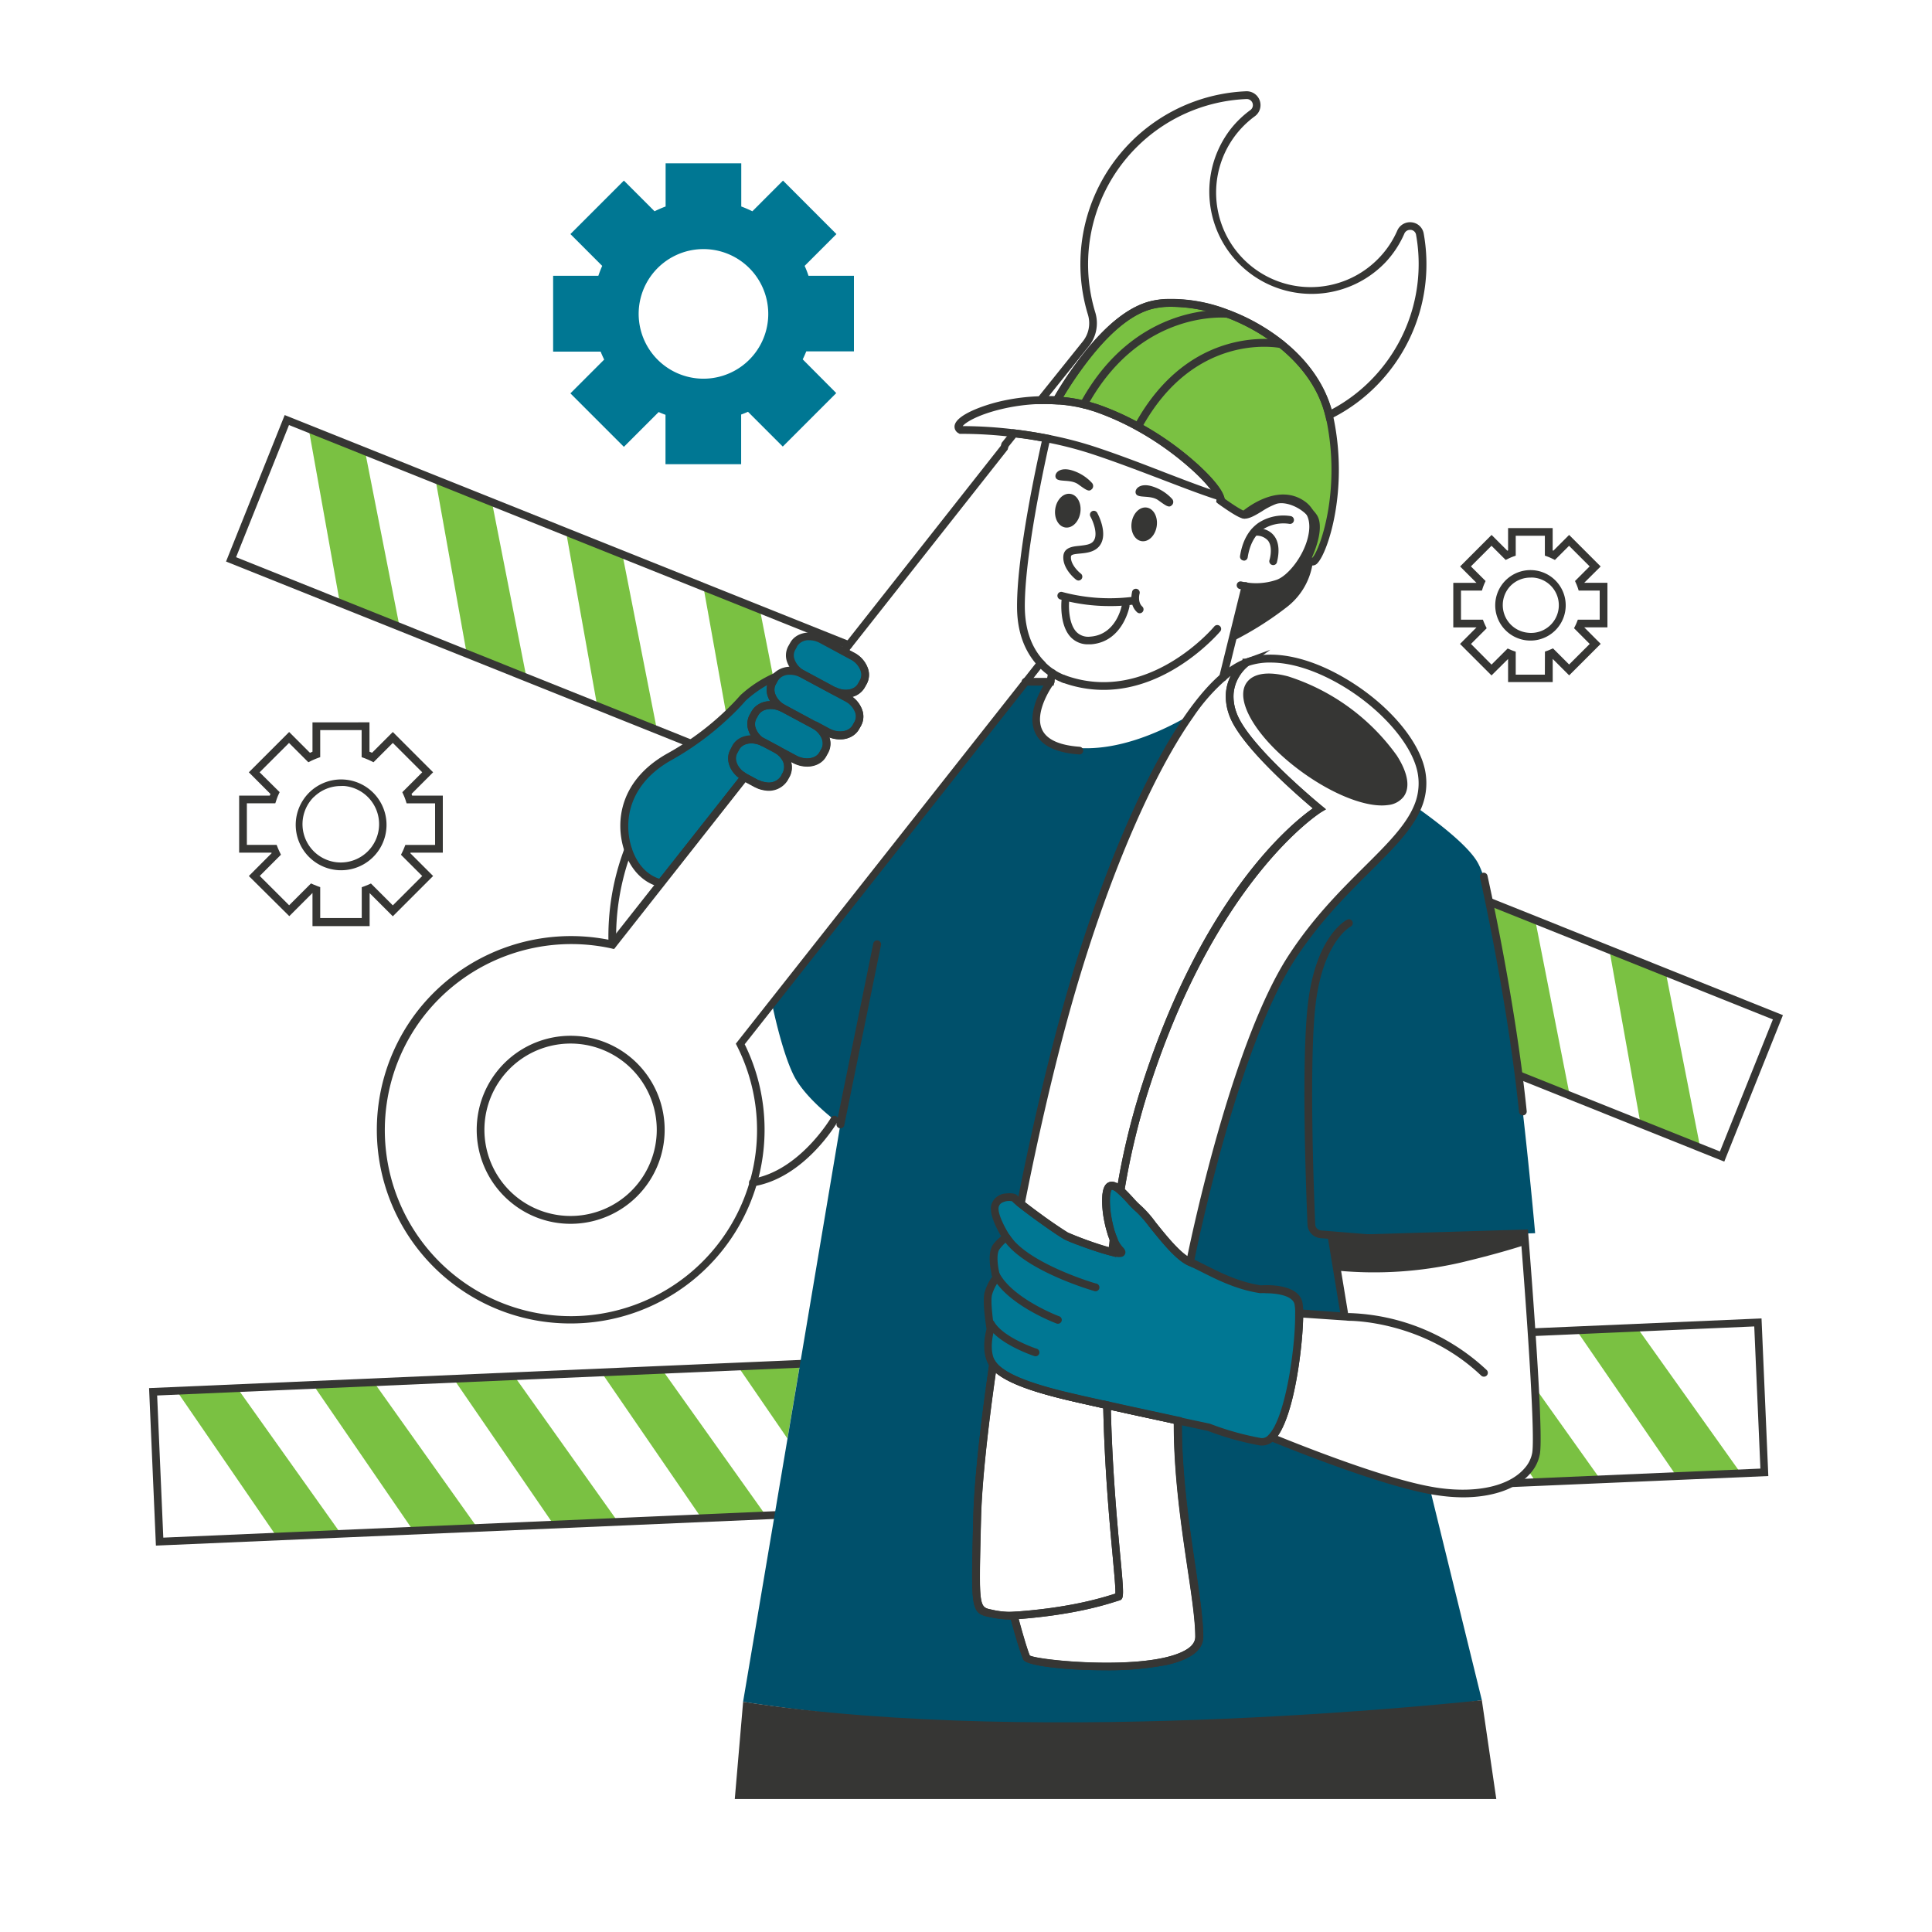 <svg xmlns="http://www.w3.org/2000/svg" viewBox="0 0 500 500"><defs><style>.cls-1{fill:#7ac142;}.cls-2{fill:#363634;}.cls-3{fill:#007793;}.cls-4{fill:#00506b;}</style></defs><g id="Layer_9" data-name="Layer 9"><path class="cls-1" d="M385.86,233.54c2.7,11.24,5.19,28.56,7.15,44.69l13.24,5.3-8.93-45.4Z"/><polygon class="cls-1" points="431.1 251.65 440.03 297.06 424.57 290.87 416.5 245.81 431.1 251.65"/><path class="cls-1" d="M182.05,151.9,188,185.09a57.22,57.22,0,0,0,4.32-4.45,30.57,30.57,0,0,1,7.82-5.22l-3.48-17.67Z"/><polygon class="cls-1" points="127.32 129.98 136.25 175.38 120.79 169.19 112.72 124.13 127.32 129.98"/><polygon class="cls-1" points="161.09 143.51 170.02 188.91 154.56 182.72 146.5 137.66 161.09 143.51"/><polygon class="cls-1" points="94.48 116.83 103.41 162.23 87.96 156.04 79.89 110.98 94.48 116.83"/><path class="cls-2" d="M446.24,300.62l15.18-37.9L385.7,232.39a1,1,0,0,0-.75,1.86l73.87,29.58L445.12,298,393.38,277.3a1,1,0,1,0-.74,1.85Z"/><path class="cls-2" d="M178.31,193.23a1,1,0,0,0,.37-1.93L61.1,144.2,74.79,110l144.42,57.84A1,1,0,1,0,220,166L73.68,107.42,58.5,145.32l119.44,47.84A.94.94,0,0,0,178.31,193.23Z"/><path class="cls-1" d="M395.41,380.49l2.12,3.09,16.64-.72-16.93-23.79c.43,8.21.63,15,.28,17A9.19,9.19,0,0,1,395.41,380.49Z"/><polygon class="cls-1" points="423.69 343.59 450.52 381.29 433.88 382.01 407.98 344.26 423.69 343.59"/><polygon class="cls-1" points="191 353.65 203.79 372.29 206.98 353.35 206.71 352.97 191 353.65"/><polygon class="cls-1" points="171.38 354.5 198.2 392.2 181.56 392.92 155.66 355.18 171.38 354.5"/><polygon class="cls-1" points="96.76 357.72 123.58 395.43 106.95 396.15 81.05 358.4 96.76 357.72"/><polygon class="cls-1" points="133.1 356.15 159.93 393.86 143.29 394.58 117.39 356.83 133.1 356.15"/><polygon class="cls-1" points="61.42 359.25 88.24 396.96 71.61 397.68 45.71 359.93 61.42 359.25"/><path class="cls-2" d="M391.45,384.84h0L457.64,382l-1.76-40.79-59.12,2.56a1,1,0,0,0,.09,2L454,343.28l1.59,36.79-64.16,2.77a1,1,0,0,0-.95,1.05A1,1,0,0,0,391.45,384.84Z"/><path class="cls-2" d="M40.35,400,200.5,393.1a1,1,0,0,0,1-1,1,1,0,0,0-1.05-1L42.26,397.94l-1.59-36.79,166.77-7.21a1,1,0,0,0-.08-2l-168.78,7.3Z"/><path class="cls-3" d="M207.71,174.44l2.66,1.44,1.52.81h0l.2.1,2.29,1.23,1.4.74c2.76,1.41,5.92.82,7.12-1.34l.53-.93c1.23-2.2,0-5.2-2.84-6.71l-.69-.38-1.59-.85-1.15-.62-2-1.07-2.47-1.33c-2.79-1.51-6.06-.95-7.29,1.25l-.52.94C203.63,169.93,204.9,172.92,207.71,174.44Z"/><path class="cls-3" d="M202.72,183.34l2.76,1.48.11.06,1.43.77,1.85,1,1.75.94.11.07,3.42,1.84c2.8,1.51,6.07.93,7.3-1.27l.52-.92c1.23-2.19,0-5.21-2.83-6.71l-3.36-1.82-1.4-.74-2.29-1.23-.2-.11-1.52-.81-2.66-1.44a7.18,7.18,0,0,0-2.28-.78,5,5,0,0,0-4.6,1.45,3.59,3.59,0,0,0-.42.6l-.51.92C198.67,178.83,199.92,181.83,202.72,183.34Z"/><path class="cls-3" d="M197.73,192.24l1.33.72,1.57.83.16.09h0l1.14.6,1.42.77,2.29,1.23c2.79,1.5,6.06.95,7.29-1.25l.52-.93c1.21-2.18,0-5.14-2.73-6.66l-.11-.07-1.75-.94-1.85-1-1.43-.77-.11-.06-2.76-1.48c-2.8-1.51-6.06-1-7.3,1.26l-.52.92C193.68,187.73,194.94,190.73,197.73,192.24Z"/><path class="cls-3" d="M192.66,201.08l.1.06,2.89,1.55a2.5,2.5,0,0,0,.37.18,7,7,0,0,0,.91.37,8.14,8.14,0,0,0,1.17.25,4.72,4.72,0,0,0,4.85-2.05l.52-.94a4.35,4.35,0,0,0-.49-4.65,6.15,6.15,0,0,0-1.12-1.23,7.35,7.35,0,0,0-1.06-.73h0l-.16-.09-1.57-.83-1.33-.72c-2.79-1.51-6-.94-7.3,1.27l-.5.93C188.72,196.62,189.94,199.56,192.66,201.08Z"/><path class="cls-3" d="M162.54,219.89c2.59,7.77,8.47,8.63,8.47,8.63l21.64-27.44c-2.57-1.43-3.8-4.13-2.91-6.26a2.64,2.64,0,0,1,.18-.38l.51-.93c1.24-2.21,4.5-2.77,7.29-1.27-2.79-1.5-4-4.5-2.82-6.72l.52-.92c1.08-1.92,3.67-2.59,6.17-1.75a7.43,7.43,0,0,1,1.13.49,6.86,6.86,0,0,1-1.2-.82c-1.93-1.61-2.66-4-1.62-5.89l.34-.62.17-.3a4,4,0,0,1,.42-.6l-.7.31a30.57,30.57,0,0,0-7.82,5.22,57.22,57.22,0,0,1-4.32,4.45,73.54,73.54,0,0,1-14.51,10.63C162,202.05,160,212.13,162.54,219.89Z"/><path class="cls-4" d="M308,326.63c4.6,2,10.47,5.88,18.26,7.05,0,0,8.64-.72,9.79,3.45a12.24,12.24,0,0,1,.22,2.76l11.75.86-2-11.92-1.38-8.38h9.49l40.34-1.21,2.82-.09s-1.69-19.39-4.3-40.92c-2-16.13-4.45-33.45-7.15-44.69-1.14-4.77-2.32-8.45-3.51-10.48-2.16-3.66-8.09-8.69-15.55-14-4.59,10.74-20.1,19.72-32.5,38.78C318.76,271.68,308,326.63,308,326.63Z"/><path class="cls-4" d="M192.31,440.42c.12,0,.25,0,.37.06l.45.07c5.16.82,34.79,5.24,78.59,7.2C320.06,449.91,383.5,440,383.5,440L370.17,385.7c-12.21-2.26-32.1-10-41.11-13.69a3.12,3.12,0,0,1-2.82,1.09,75.79,75.79,0,0,1-13.38-3.75l-8-1.71c-.15,22.82,5.59,45.5,5.53,55.94-.06,11.23-43.67,7.48-44.65,5.47s-3.33-10.93-3.33-10.93h-.05l-.23,0H262a22.19,22.19,0,0,1-5.65-.6c-4.26-.86-4.09-1.44-3.51-24.74.22-8.89,1.7-23,4.12-39.67-2.44-3.35-.67-9.1-.67-9.1s-1.15-6.9-.57-9.2a11.82,11.82,0,0,1,2.15-4.18s-.08-.28-.19-.76c-.4-1.66-1.15-5.61.19-7.29,1.73-2.15,2.6-2.3,2.6-2.3s-3.6-5.45-3-8.12,4.75-2.67,5.18-1.95a12.17,12.17,0,0,0,1.52,1.32c3.17-16,6.84-32.23,10.86-47.06,9-33.16,21.11-62.7,32.91-79.4-7.54,4.4-18.62,9.34-29.32,8.48-9.9-.8-11.22-5.56-10.25-9.87l3.47-7.26h-6.41L199.79,259.7s2.46,12.27,5.62,18.6S217.49,291,217.49,291L207,353.35l-3.19,18.94Z"/><path class="cls-2" d="M264.82,429.49a105.17,105.17,0,0,1-3.2-10.33,25.38,25.38,0,0,1-5.42-.64c-4.94-1-4.91-1.84-4.38-23.39l.06-2.35c.22-8.88,1.69-23,4.13-39.79l.37-2.48,1.44,2.05.15.19c2.74,3.32,10.79,5.67,16.6,7.15.92.23,2.2.53,3.77.9l.88.2.31.07c.25.07.51.12.78.18,1.91.44,4.08.92,6.38,1.43l8.16,1.78,7.86,1.7.8.18,2.32.48v.82c-.08,13.55,1.92,27.1,3.54,38,1.08,7.33,2,13.66,2,17.95,0,3.43-3.2,5.89-9.46,7.3a80.27,80.27,0,0,1-16.22,1.36C275.58,432.25,265.6,431.1,264.82,429.49Zm38.27-61.2-.78-.17-7.88-1.7-8.17-1.79c-2.3-.51-4.49-1-6.39-1.43l-.81-.18-.28-.07-.91-.21c-1.57-.36-2.87-.67-3.79-.91-5.82-1.48-12.71-3.52-16.38-6.55-2.26,15.82-3.61,29.1-3.82,37.55l-.06,2.35c-.51,20.71-.45,20.73,2.77,21.38h0a21,21,0,0,0,5.38.58h.13l1,0,.2.75c.62,2.37,2.38,8.72,3.19,10.58,2.68,1.33,30.23,3.95,39.95-1.22,1.93-1,2.87-2.22,2.88-3.64,0-4.14-.91-10.4-2-17.65-1.59-10.74-3.57-24.06-3.56-37.48Zm-36.66,60.09Z"/><path class="cls-2" d="M372.15,387c-.68-.09-1.4-.21-2.16-.35-12.5-2.31-33.05-10.38-41.3-13.75l-1.4-.56,1.07-1.07c4.41-4.41,7-22.84,6.89-31.4v-1.09l11.57.85-3.32-20.21h10.63l41.3-1.24.07,1s.08,1.07.23,2.94c.41,5.13,1.78,23,2.52,36.92.51,9.69.6,15.34.27,17.26a10.28,10.28,0,0,1-2.33,4.85c-3.45,4.12-9.83,6.36-17.66,6.36A45.71,45.71,0,0,1,372.15,387Zm-18-65.58h-8.31l3.36,20.39L337.25,341c-.14,7.29-2.12,24.33-6.55,30.63,8.88,3.59,27.93,11,39.65,13.12.72.13,1.41.25,2.07.34,10,1.39,18.33-.55,22.23-5.21a8.12,8.12,0,0,0,1.89-3.9c.2-1.2.32-5.09-.3-16.82-.73-13.92-2.11-31.74-2.51-36.86-.07-.83-.12-1.5-.16-2Z"/><path class="cls-3" d="M256.34,344s-1.78,5.75.66,9.1c.06.09.13.17.2.26,2.73,3.3,9.78,5.61,17.12,7.48,2.29.58,6.9,1.63,12.15,2.78,6.11,1.36,13.1,2.86,18.36,4,4.72,1,8,1.72,8,1.72a75,75,0,0,0,13.38,3.74,3.12,3.12,0,0,0,2.82-1.08c4.88-4.88,7.25-24.38,7.18-32.12a11.61,11.61,0,0,0-.22-2.76c-1.15-4.17-9.78-3.45-9.78-3.45-7.8-1.18-13.67-5-18.27-7.05S296.9,314.54,294.82,313c-1.2-.9-3.11-3.34-4.83-4.86-1.29-1.13-2.48-1.74-3.16-.75-1.26,1.84-.51,9.09,1.38,13.47a9.15,9.15,0,0,0,1.64,2.64c1,1,0,1.06-2,.6a89.45,89.45,0,0,1-12-4.19,140.73,140.73,0,0,1-11.71-8.32,11.38,11.38,0,0,1-1.52-1.32c-.43-.72-4.61-.72-5.18,1.95s3,8.12,3,8.12-.87.14-2.59,2.3,0,8,0,8a11.93,11.93,0,0,0-2.16,4.18C255.19,337.13,256.34,344,256.34,344Z"/><path class="cls-2" d="M326.06,374.08a76.4,76.4,0,0,1-13.49-3.77l-7.95-1.7c-7.24-1.55-13.42-2.89-18.36-4-5.75-1.27-10.07-2.26-12.18-2.8-6.6-1.67-14.57-4.08-17.66-7.82-.08-.1-.16-.2-.22-.29-2.44-3.35-1.21-8.57-.89-9.75-.22-1.36-1.08-7.12-.52-9.39a12.71,12.71,0,0,1,2-4.15c-.41-1.61-1.42-6.28.32-8.46a11.85,11.85,0,0,1,2-2c-1.06-1.77-3.11-5.6-2.6-8a4.15,4.15,0,0,1,3.67-3.07c.27,0,2.62-.39,3.29.73a13.57,13.57,0,0,0,1.34,1.14,141.28,141.28,0,0,0,11.54,8.2,87.76,87.76,0,0,0,11.75,4.12l.22.05a11.89,11.89,0,0,1-1-1.93c-1.91-4.41-2.9-12.09-1.29-14.43a2,2,0,0,1,1.45-.91c.92-.12,1.89.35,3.19,1.48.87.77,1.76,1.73,2.61,2.65a21.92,21.92,0,0,0,2.16,2.17,28.89,28.89,0,0,1,3.63,4.14c2.76,3.45,6.54,8.18,9.33,9.4,1.17.51,2.41,1.14,3.73,1.8,3.8,1.91,8.53,4.29,14.17,5.16,1.41-.1,9.43-.48,10.72,4.19a12.67,12.67,0,0,1,.25,3c.06,6.93-2.15,27.51-7.47,32.84a4.3,4.3,0,0,1-3.06,1.42A4.37,4.37,0,0,1,326.06,374.08Zm.27-39.41h-.23c-6-.91-10.93-3.38-14.89-5.37-1.29-.65-2.51-1.26-3.63-1.75-3.25-1.42-7-6.17-10.09-10a33.11,33.11,0,0,0-3.28-3.8,22.26,22.26,0,0,1-2.42-2.4,34.47,34.47,0,0,0-2.46-2.5c-1.22-1.07-1.62-1-1.68-.94-.88,1.29-.48,7.95,1.48,12.5a7.9,7.9,0,0,0,1.43,2.34c.69.68.87,1.33.54,1.91-.48.87-1.64.79-3.46.36a87.33,87.33,0,0,1-12.18-4.27,140,140,0,0,1-11.89-8.42,12.89,12.89,0,0,1-1.65-1.44,3.84,3.84,0,0,0-2.38.27,1.74,1.74,0,0,0-1.08,1.22c-.35,1.64,1.58,5.38,2.89,7.36l.94,1.26-1.53.26s-.71.26-2.06,2c-1,1.28-.43,5.06.18,7.15l.15.52-.35.41a10.82,10.82,0,0,0-1.95,3.77c-.43,1.72.28,6.93.59,8.8l0,.23-.07.22c0,.06-1.59,5.32.53,8.24l.15.19c2.74,3.32,10.79,5.67,16.6,7.15,2.09.53,6.39,1.52,12.12,2.78,4.94,1.09,11.11,2.43,18.35,4l8,1.71.18.05a73.7,73.7,0,0,0,13.18,3.69,2.15,2.15,0,0,0,1.93-.8c4.41-4.41,7-22.84,6.89-31.42a11,11,0,0,0-.18-2.5c-.63-2.28-4.88-2.76-7.45-2.76C327.11,334.63,326.67,334.65,326.33,334.67Zm-64.51-23.92h0Z"/><path class="cls-2" d="M283.38,334.17a1,1,0,0,0,.28-2c-.18,0-17.51-5.13-22.32-12.46a1,1,0,0,0-1.38-.29,1,1,0,0,0-.29,1.39c5.21,7.95,22.69,13.07,23.43,13.28A1,1,0,0,0,283.38,334.17Z"/><path class="cls-2" d="M273.78,342.59a1,1,0,0,0,.35-1.94c-.12,0-12.22-4.66-15.57-11.31a1,1,0,0,0-1.79.9c3.71,7.35,16.13,12.09,16.66,12.28A.84.84,0,0,0,273.78,342.59Z"/><path class="cls-2" d="M268,351a1,1,0,0,0,.95-.68,1,1,0,0,0-.64-1.27c-.08,0-8.66-2.89-11-6.95a1,1,0,1,0-1.73,1c2.72,4.72,11.73,7.73,12.11,7.85A.84.84,0,0,0,268,351Z"/><path class="cls-2" d="M384.05,356.28a1,1,0,0,0,.69-1.73,54.45,54.45,0,0,0-35.64-14.73,1,1,0,0,0-1,1,1,1,0,0,0,1,1c.17,0,19.16-.15,34.22,14.18A1,1,0,0,0,384.05,356.28Z"/><path class="cls-2" d="M344.66,320.44l1.39,8.39a100.39,100.39,0,0,0,32.05-2.09c7-1.67,12.48-3.22,16.63-4.56-.16-1.87-.24-2.95-.24-2.95l-40.34,1.21Z"/><path class="cls-2" d="M354.15,321.44a1,1,0,0,0,.08-2l-12.32-1a1.66,1.66,0,0,1-1.53-1.59c-.41-9.64-1.61-42.21.09-56.84,1.92-16.39,9-20.19,9.1-20.23a1,1,0,0,0-.89-1.79c-.33.16-8.14,4.18-10.19,21.79-1.73,14.78-.52,47.48-.11,57.15a3.67,3.67,0,0,0,3.37,3.5l12.32,1Z"/><path class="cls-2" d="M336.89,199.75c-11.39-8.28-17.63-18.44-14.22-23.14,1.73-2.37,5.52-2.93,10.67-1.57a55.33,55.33,0,0,1,28.15,20.48c2.88,4.48,3.52,8.25,1.79,10.63h0a5.79,5.79,0,0,1-3.95,2.18,12,12,0,0,1-1.73.12C352.22,208.45,344.36,205.18,336.89,199.75Zm-12.6-22c-2.32,3.2,2.76,12.34,13.78,20.34,7.79,5.67,16.2,9,20.94,8.22a3.87,3.87,0,0,0,2.65-1.38h0c1.19-1.64.52-4.69-1.85-8.37a53.53,53.53,0,0,0-27-19.63,17.76,17.76,0,0,0-4.48-.67C326.42,176.3,325,176.8,324.29,177.79Z"/><path class="cls-2" d="M264.82,429.49c-1-2.08-3.31-10.75-3.41-11.12l-.31-1.17,1.21-.08c14.57-1,22.85-3.61,26-4.59l.35-.11c.07-1.29-.3-5.26-.71-9.79-.84-9.05-2.1-22.74-2.45-38.95l0-1.28,7.89,1.74,1.51.32,7.86,1.7.8.18,2.32.48v.82c-.08,13.55,1.92,27.1,3.54,38,1.08,7.33,2,13.66,2,17.95,0,3.43-3.2,5.89-9.46,7.3a80.27,80.27,0,0,1-16.22,1.36C275.58,432.25,265.6,431.1,264.82,429.49Zm38.27-61.2-.78-.17-7.87-1.7-1.53-.33-5.41-1.19c.39,15.6,1.6,28.76,2.41,37.55,1,10.58,1,11.39-.21,11.74l-.82.25c-3.09,1-11.17,3.49-25.22,4.58.77,2.85,2.18,7.82,2.88,9.42,2.68,1.33,30.24,3.95,39.95-1.22,1.93-1,2.87-2.22,2.88-3.64,0-4.14-.91-10.4-2-17.65-1.59-10.74-3.57-24.06-3.56-37.48Z"/><path class="cls-2" d="M307.58,327.55c-3.25-1.42-7-6.17-10.09-10a33.11,33.11,0,0,0-3.28-3.8,23.78,23.78,0,0,1-2.61-2.62l-.37-.39c-.43-.45-.85-.9-1.31-1.34l-.25-.24-.76-.7.09-.53a186.3,186.3,0,0,1,5.8-24.77c15.91-51.07,39.43-70.06,44.95-73.94-4-3.4-18.41-15.85-21.48-23.72a13.9,13.9,0,0,1-1-6.34,12.57,12.57,0,0,1,4.28-8.16v-.53h.82c6.77-2.44,16.17-.58,25.83,5.12,11.22,6.62,19.56,16.5,20.75,24.58a16.62,16.62,0,0,1-1.23,9.23c-2.32,5.43-7.34,10.43-13.16,16.21-6.16,6.13-13.15,13.08-19.42,22.72-15.25,23.45-26.07,77.93-26.18,78.48l-.24,1.22Zm15.47-155.19a10.49,10.49,0,0,0-3.79,7,12,12,0,0,0,.87,5.43c3.32,8.51,21.74,23.61,21.93,23.76l1.09.9-1.21.73c-.27.17-27.74,17.45-45.23,73.6a183.78,183.78,0,0,0-5.64,24l.26.26c.45.44.91.91,1.36,1.4l.38.4a24.15,24.15,0,0,0,2.35,2.38,28.89,28.89,0,0,1,3.63,4.14c2.41,3,5.6,7,8.23,8.78,1.78-8.61,12.08-56.16,26.18-77.84,6.39-9.82,13.46-16.85,19.69-23.05,5.67-5.63,10.56-10.5,12.73-15.58a14.62,14.62,0,0,0,1.09-8.15c-1.09-7.4-9.23-16.92-19.78-23.15-6.58-3.87-13-5.9-18.34-5.9A17,17,0,0,0,323.05,172.36Z"/><path class="cls-2" d="M337.48,198.94c10.76,7.83,21.95,10.8,25,6.62s-3.23-13.91-14-21.74-22-10.8-25-6.62S326.71,191.11,337.48,198.94Z"/><path class="cls-2" d="M287.64,325c-.63-.14-1.35-.34-2.14-.57l-1.19-.38c-1.91-.61-3.75-1.28-5-1.74l-.48-.19-.11,0a1.56,1.56,0,0,1-.21-.08l-1.24-.48-.43-.17-.4-.17-.32-.14L276,321l-.31-.14-.27-.14-.19-.1-.27-.16c-1.3-.76-3.61-2.4-4.88-3.31l-.87-.63c-.37-.25-.73-.51-1.06-.77l-.57-.41c-1.08-.79-2.11-1.56-3-2.23l-.62-.47-.86-.69.12-.59c3.39-17.18,7.05-33,10.86-47.13,9-33.41,21.4-63.21,33.07-79.72,4.7-6.65,9.23-11.12,13.47-13.27a15.24,15.24,0,0,1,1.59-.69l6.54-2.39-5.61,4.14-.21.16-.11.1-.09.08-.22.21-.16.14a11,11,0,0,0-1.65,2.11,2.13,2.13,0,0,0-.13.21,2.35,2.35,0,0,0-.16.29,6.25,6.25,0,0,0-.33.68l-.13.3c-.1.23-.18.49-.26.73a10.08,10.08,0,0,0-.42,2.05,10.47,10.47,0,0,0,.08,2.49,11.38,11.38,0,0,0,.37,1.7,12.78,12.78,0,0,0,.42,1.23c3.32,8.51,21.74,23.61,21.93,23.76l1.09.9-1.21.73c-.27.17-27.74,17.45-45.23,73.6a183.82,183.82,0,0,0-5.73,24.5l-.3,1.8-1.36-1.22a4.1,4.1,0,0,0-.41-.34l-.09-.07-.16-.12-.33-.23-.1,0-.2-.1-.15-.06-.17,0h0a1.65,1.65,0,0,0-.17.37c0,.08-.05.18-.07.25s-.05.23-.07.35-.08.54-.11.8a23.79,23.79,0,0,0,.49,6c0,.21.08.42.13.64.15.71.31,1.32.49,1.94,0,.18.1.35.17.54a16.49,16.49,0,0,0,.61,1.64l.08.21v.32c-.13,1.08-.24,2.15-.35,3.23l-.11,1.13Zm-1-5.64c-.07-.21-.13-.42-.2-.66-.18-.6-.35-1.26-.51-2-.06-.23-.1-.47-.15-.7a26,26,0,0,1-.51-6.51c0-.34.08-.67.13-1s.06-.32.1-.5.09-.32.13-.42a3.35,3.35,0,0,1,.44-.89l.11-.13a2,2,0,0,1,1.93-.7,1.73,1.73,0,0,1,.39.09l.42.16.27.14.11.05a184.45,184.45,0,0,1,5.52-23.16c15.91-51.07,39.43-70.06,44.95-73.94-4-3.4-18.41-15.85-21.48-23.71-.18-.44-.33-.9-.48-1.4a14.53,14.53,0,0,1-.43-2,12,12,0,0,1,.41-5.45c.1-.3.2-.58.32-.87l.19-.45c.07-.14.13-.28.2-.41a48.91,48.91,0,0,0-9.71,10.71C297.23,202,285,231.56,276,264.75c-3.75,13.89-7.36,29.5-10.71,46.39l.49.38c.86.66,1.88,1.43,2.94,2.21l.57.41c.34.26.69.51,1,.76l.88.63c2.11,1.51,3.83,2.68,4.76,3.23l.17.1.2.11.15.07.3.14.17.07.63.26.45.19,1.51.58.5.19c1.19.45,3,1.1,4.86,1.71l1.17.36.91.26c.06-.61.13-1.23.2-1.84C287,320.45,286.79,319.92,286.62,319.39Z"/><path class="cls-2" d="M256.2,418.52h0c-4.94-1-4.91-1.84-4.38-23.39l.06-2.35c.22-8.88,1.69-23,4.13-39.79l.37-2.48,1.44,2.05.15.19c2.74,3.32,10.79,5.67,16.6,7.15.92.23,2.2.53,3.75.89l1.21.28c.25.07.51.12.77.18l6.39,1.43.77.17v.78c.35,16.15,1.61,29.79,2.44,38.82,1,10.58,1,11.39-.21,11.74l-.82.25c-3.17,1-11.54,3.61-26.26,4.66l-.29,0-.21,0-.67,0A27,27,0,0,1,256.2,418.52Zm5.9-1.39h.21c14.57-1,22.85-3.61,26-4.59l.35-.11c.07-1.29-.3-5.26-.71-9.79-.82-8.91-2.06-22.29-2.43-38.17l-5.62-1.26c-.28-.06-.56-.12-.81-.19l-1.19-.27c-1.57-.36-2.87-.67-3.79-.91-5.82-1.48-12.71-3.52-16.38-6.55-2.26,15.82-3.61,29.1-3.82,37.55l-.06,2.35c-.51,20.71-.45,20.73,2.77,21.38h0a21,21,0,0,0,5.38.58h.13Z"/><path class="cls-2" d="M217.5,292a1,1,0,0,0,1-.8l9.5-46.61a1,1,0,1,0-2-.4l-9.5,46.61a1,1,0,0,0,.78,1.18Z"/><path class="cls-2" d="M192.32,440.42l-2.16,25.17H387.24L383.5,440S270.71,452.65,192.32,440.42Z"/><path class="cls-1" d="M273.47,103.63a40.23,40.23,0,0,1,7,1c.64.16,1.27.33,1.89.52s1.1.33,1.65.52a76.53,76.53,0,0,1,25.22,15.19c3.4,3.09,5.7,5.87,6.39,7.57a2.6,2.6,0,0,1,.23.84.93.93,0,0,1,0,.24c2.12,1.52,5.08,3.54,6.17,3.71h0c1.76.25,5.08-2.82,8-3.76,2.52-.83,6.59.64,9,3.19a8.23,8.23,0,0,1,.89,1.08c2.16,3.22-1.74,11-1.74,11s0,.25.64.43a4.72,4.72,0,0,0,1,.2c1.63.2,8.74-16.62,4.35-37.27,0-.21-.09-.42-.14-.62-1.75-7.36-6.44-13.59-12.37-18.36a0,0,0,0,1,0,0c-.23-.2-.46-.38-.7-.56a51.18,51.18,0,0,0-12.81-7.17,2.08,2.08,0,0,0-.32-.12,40,40,0,0,0-16.35-2.82,21.49,21.49,0,0,0-3.25.49c-6,1.41-11.74,6.77-16.34,12.48A95.94,95.94,0,0,0,273.47,103.63Z"/><path class="cls-2" d="M339.65,146.35a6.05,6.05,0,0,1-1.16-.23c-1.16-.36-1.34-1-1.34-1.39v-.23l.11-.22c.94-1.87,3.3-7.72,1.8-9.94a5.86,5.86,0,0,0-.79-1c-2.17-2.3-5.81-3.64-8-2.92a18.87,18.87,0,0,0-3.69,1.91c-1.79,1.09-3.35,2-4.65,1.89l-.11,0c-.69-.1-2.07-.64-6.6-3.87l-.47-.41.07-.58a1.6,1.6,0,0,0-.16-.53c-.64-1.59-3-4.35-6.13-7.21a75.22,75.22,0,0,0-24.88-15c-.35-.13-.7-.23-1.05-.34l-.55-.17c-.61-.18-1.22-.36-1.84-.5a39,39,0,0,0-6.84-1l-1.62-.09.81-1.4a96.34,96.34,0,0,1,8.45-12.36c5.85-7.25,11.53-11.56,16.89-12.83a21.36,21.36,0,0,1,3.41-.5,40.85,40.85,0,0,1,16.71,2.85l.39.14a52.16,52.16,0,0,1,13.05,7.31l.55.43.19.16c6.64,5.35,11,11.89,12.71,18.9l.15.65c4,18.78-1.35,34.88-4.05,37.82a1.71,1.71,0,0,1-1.25.66Zm.24-2h0ZM331,89.86l-.66-.53a50.61,50.61,0,0,0-12.63-7.06l-.24-.09a39.17,39.17,0,0,0-15.92-2.75,19.74,19.74,0,0,0-3.1.46c-4.92,1.16-10.23,5.24-15.8,12.14a96,96,0,0,0-7.46,10.73,40.35,40.35,0,0,1,5.58.94c.65.16,1.3.34,2,.54l.54.17c.38.11.76.23,1.13.36a77.21,77.21,0,0,1,25.56,15.39c3.45,3.14,5.87,6,6.63,7.9a3.93,3.93,0,0,1,.3,1c3.73,2.64,4.91,3.15,5.28,3.23h.05c.62.08,2.17-.85,3.4-1.6a20.86,20.86,0,0,1,4.11-2.12c2.9-1,7.32.56,10,3.43a9.36,9.36,0,0,1,1,1.23c2,3-.23,8.81-1.26,11.09l.15,0c1.82-1.84,7.54-17.18,3.53-36,0-.2-.09-.39-.14-.59-1.54-6.49-5.6-12.57-11.75-17.6Z"/><path class="cls-2" d="M275.35,176.72a1,1,0,0,0,.29-1.95A14.61,14.61,0,0,1,270,170.9a1,1,0,0,0-1.47,1.35,16.12,16.12,0,0,0,6.52,4.43A1,1,0,0,0,275.35,176.72Z"/><path class="cls-2" d="M285.61,178.54c17.48,0,30.05-15,30.2-15.15a1,1,0,0,0-.14-1.4,1,1,0,0,0-1.41.13c-.16.21-17.14,20.38-38.57,12.66a1,1,0,1,0-.68,1.88A31,31,0,0,0,285.61,178.54Z"/><path class="cls-2" d="M325.1,152.94a18.93,18.93,0,0,0,5.74-.93c4.16-1.3,8.85-7.74,9.83-13.51.63-3.73-.37-6.79-2.81-8.61-7.25-5.39-16.14,2.29-16.51,2.62a1,1,0,0,0,1.32,1.5c.08-.07,8.05-6.94,14-2.51,2.33,1.73,2.39,4.58,2,6.67-.93,5.43-5.38,11-8.45,11.94a16.41,16.41,0,0,1-8.89.39,1,1,0,1,0-.43,1.95A18.72,18.72,0,0,0,325.1,152.94Z"/><path class="cls-2" d="M316.48,176.31a1,1,0,0,0,1-.76l5.83-23.61a1,1,0,1,0-1.94-.48l-5.83,23.61a1,1,0,0,0,.73,1.21A1,1,0,0,0,316.48,176.31Z"/><path class="cls-2" d="M321.9,145.1a1,1,0,0,0,1-.84c.53-3.36,1.85-5.79,3.92-7.25a9.89,9.89,0,0,1,6.84-1.44,1,1,0,0,0,.39-2,11.8,11.8,0,0,0-8.36,1.75c-2.54,1.77-4.15,4.66-4.77,8.58a1,1,0,0,0,.83,1.15Z"/><path class="cls-2" d="M329.46,146.25a1,1,0,0,0,1-.69c0-.17,1.29-4.19-.66-6.81-1.06-1.43-2.77-2.15-5.14-2.1a1,1,0,0,0,0,2h.16a3.92,3.92,0,0,1,3.36,1.29c1.35,1.79.37,5,.36,5a1,1,0,0,0,.66,1.26A1,1,0,0,0,329.46,146.25Z"/><ellipse class="cls-2" cx="296.12" cy="135.71" rx="4.4" ry="3.28" transform="translate(117.22 407.92) rotate(-81.31)"/><ellipse class="cls-2" cx="276.35" cy="132.17" rx="4.4" ry="3.28" transform="translate(103.94 385.37) rotate(-81.31)"/><path class="cls-2" d="M303.38,130.64a1.17,1.17,0,0,0-.06-1.54,11.57,11.57,0,0,0-4.88-3.15c-3.73-1.27-5.12,1-4.36,2s3.77.14,5.69,1.52,2.74,2,3.41,1.35A1.33,1.33,0,0,0,303.38,130.64Z"/><path class="cls-2" d="M282.65,126.51a1.18,1.18,0,0,0-.06-1.54,11.57,11.57,0,0,0-4.88-3.15c-3.73-1.26-5.12,1-4.37,2s3.78.14,5.7,1.52,2.74,2,3.41,1.35A2,2,0,0,0,282.65,126.51Z"/><path class="cls-2" d="M279.11,150.24a1,1,0,0,0,.79-.39,1,1,0,0,0-.18-1.4c-.76-.58-2.69-2.5-2.56-4.35,0-.51.47-.67,2.35-.84,1.65-.16,3.71-.36,5-1.93,2.48-3.08-.43-8.4-.56-8.63a1,1,0,0,0-1.36-.38,1,1,0,0,0-.39,1.36c.67,1.2,2.11,4.71.75,6.4-.73.91-2.19,1-3.6,1.18-1.68.16-4,.39-4.16,2.7-.23,3.31,3.19,6,3.34,6.08A1,1,0,0,0,279.11,150.24Z"/><path class="cls-2" d="M315.33,129.43c-2.31-.72-5.21-1.75-9.7-3.45l-4.93-1.88c-6.15-2.35-13.12-5-19.07-6.91a97.86,97.86,0,0,0-11-2.76c-2.67-.52-5.46-1-8.29-1.3a108.82,108.82,0,0,0-13.7-.85h-.29l-.24-.14a1.91,1.91,0,0,1-1.08-1.77c.1-2.88,7.24-5.38,11.45-6.41a52.35,52.35,0,0,1,10.84-1.42c1.38,0,2.81,0,4.22.08a41,41,0,0,1,7.19,1.07c.65.16,1.3.34,2,.54l.54.17c.38.11.76.23,1.13.36A66.11,66.11,0,0,1,295,109.55a80.5,80.5,0,0,1,14.91,10.61c3.45,3.14,5.87,6,6.65,7.94l.79,2Zm-46-24.88A49.4,49.4,0,0,0,259,105.92c-6.22,1.51-9.3,3.54-9.85,4.36a109.85,109.85,0,0,1,13.48.86c2.87.35,5.71.8,8.42,1.33a99.61,99.61,0,0,1,11.23,2.81c6,1.92,13,4.59,19.19,7l4.91,1.88c2.13.8,4.68,1.75,7,2.56a40.8,40.8,0,0,0-4.77-5A78.48,78.48,0,0,0,294,111.3a65,65,0,0,0-10.35-4.64c-.35-.13-.7-.23-1.05-.34l-.55-.17c-.61-.18-1.22-.36-1.84-.5a39,39,0,0,0-6.84-1c-1-.05-2-.08-2.91-.08Z"/><path class="cls-2" d="M294.52,111.42a1,1,0,0,0,.88-.52c13.64-25,35.09-21,36-20.82a1,1,0,1,0,.39-2c-1-.2-23.81-4.43-38.15,21.82a1,1,0,0,0,.4,1.36A1,1,0,0,0,294.52,111.42Z"/><path class="cls-2" d="M280.48,105.68a1,1,0,0,0,.88-.52c13.82-25.32,36.15-22.93,36.37-22.91a1,1,0,0,0,1.11-.87,1,1,0,0,0-.87-1.11c-.24,0-23.87-2.62-38.37,23.93a1,1,0,0,0,.4,1.36A1,1,0,0,0,280.48,105.68Z"/><path class="cls-2" d="M281.7,166.75c.2,0,.41,0,.61,0,8.29-.58,10-9.73,10-9.83a1,1,0,0,0-.82-1.15,1,1,0,0,0-1.15.81c-.06.31-1.46,7.71-8.18,8.18a4.27,4.27,0,0,1-3.56-1.2c-2-2.06-2.05-6.42-1.9-7.92a1,1,0,0,0-.89-1.09,1,1,0,0,0-1.1.89c0,.26-.6,6.37,2.45,9.51A6.07,6.07,0,0,0,281.7,166.75Z"/><path class="cls-2" d="M287.27,156.85a41.57,41.57,0,0,0,5.76-.35,1,1,0,0,0-.3-2A47.3,47.3,0,0,1,275,153.23a1,1,0,1,0-.54,1.92A47.65,47.65,0,0,0,287.27,156.85Z"/><path class="cls-2" d="M294.94,158.71a1,1,0,0,0,.68-1.74c-1.28-1.18-.71-3.3-.7-3.32a1,1,0,1,0-1.92-.56c0,.14-.94,3.32,1.27,5.35A1,1,0,0,0,294.94,158.71Z"/><path class="cls-2" d="M339.77,145.36a17.63,17.63,0,0,1-6.44,11.52,84.19,84.19,0,0,1-13.93,8.87L322.76,152s6.64-.06,9.33-1.65,5-5.47,5-5.47Z"/><path class="cls-2" d="M265.44,177.44h7.23l.62-3.07a1,1,0,0,0-2-.4l-.29,1.47h-5.6a1,1,0,0,0,0,2Z"/><path class="cls-2" d="M279.3,195.26a1,1,0,0,0,.07-2c-5.23-.38-8.49-1.88-9.68-4.45-2.17-4.69,2.92-11.71,3-11.78a1,1,0,1,0-1.61-1.18c-.24.32-5.84,8-3.18,13.79,1.52,3.29,5.34,5.18,11.36,5.61Z"/><path class="cls-2" d="M394.11,288.65h.11a1,1,0,0,0,.89-1.1c-3-29.17-10.08-60.6-10.15-60.92a1,1,0,1,0-1.95.45c.07.31,7.14,31.62,10.11,60.68A1,1,0,0,0,394.11,288.65Z"/><path class="cls-2" d="M132.63,311.49h0a24.34,24.34,0,0,1,3.91-40.73,24.33,24.33,0,1,1,14,45.79,23.62,23.62,0,0,1-2.9.17A24.13,24.13,0,0,1,132.63,311.49Zm4.83-38.95a22.33,22.33,0,0,0-3.59,37.38h0a22.31,22.31,0,1,0,3.59-37.38Z"/><path class="cls-2" d="M116.63,331.78h0a50.15,50.15,0,0,1-8.32-70.46,50.41,50.41,0,0,1,49.77-18l33.79-42.85.58-.78.78.58,2.9,1.56.22.11.13,0a4.24,4.24,0,0,0,.73.3,6.91,6.91,0,0,0,1,.22,3.77,3.77,0,0,0,3.85-1.54l.52-1a3.38,3.38,0,0,0-.43-3.6,5,5,0,0,0-.95-1,5.62,5.62,0,0,0-.91-.63l1-1.76,4.85,2.61c2.28,1.23,5,.83,5.94-.86l.52-.93c.94-1.68-.11-4-2.33-5.3l1-1.75,3.41,1.84c2.32,1.24,5,.85,6-.88l.51-.92a2.94,2.94,0,0,0,.21-2.3,5.31,5.31,0,0,0-2.63-3l-3.37-1.82.93-1.77c2.27,1.15,4.87.73,5.8-.94l.52-.93a2.92,2.92,0,0,0,.21-2.29,5.26,5.26,0,0,0-2.65-3.05l-3.33-1.8L259,115.39q.09-.31.18-.6l.05-.18,2.83-3.53.56.06c2.87.35,5.71.8,8.42,1.33l1,.19-.24,1c-.07.27-6.55,28-6.58,43.17,0,5.84,1.6,10.56,4.8,14.05l.58.62-77.87,98.75a50.14,50.14,0,0,1-45.09,72.26A49.86,49.86,0,0,1,116.63,331.78ZM263.21,156.84c0-13.72,5.22-37.42,6.4-42.6-2.19-.41-4.44-.75-6.72-1l-1.9,2.37c0,.12-.07.24-.11.37l-.1.38-40.95,51.92,1.23.67a7.29,7.29,0,0,1,3.62,4.25,5,5,0,0,1-.38,3.83l-.52.93a5.17,5.17,0,0,1-3.2,2.4,7,7,0,0,1,2.64,3.64,5,5,0,0,1-.38,3.83l-.52.92c-1.35,2.4-4.61,3.25-7.64,2.12a5,5,0,0,1-.35,4l-.52.94c-1.49,2.67-5.37,3.4-8.64,1.64l-.47-.25a4.93,4.93,0,0,1-.36,3.87l-.52.94a5.74,5.74,0,0,1-5.85,2.56,9.31,9.31,0,0,1-1.35-.3,6.59,6.59,0,0,1-1-.41,3.41,3.41,0,0,1-.44-.21l-2.25-1.21-34,43.17-.61-.14a48.41,48.41,0,0,0-48.38,17.17,48.16,48.16,0,0,0,8,67.65h0a48.17,48.17,0,0,0,72.78-59.61l-.29-.57,74.3-94.21,3.31-4.21C264.79,167.82,263.19,162.86,263.21,156.84Z"/><path class="cls-2" d="M343,107.7c-1.54-6.49-5.6-12.57-11.75-17.6l-.3-.24-.66-.53a50.61,50.61,0,0,0-12.63-7.06l-.24-.09a39.17,39.17,0,0,0-15.92-2.75,19.74,19.74,0,0,0-3.1.46c-4.92,1.16-10.23,5.24-15.8,12.14a97.64,97.64,0,0,0-8.27,12.1l-.31.53-.61,0c-1.36-.08-2.72-.1-4.05-.07l-2.15,0,13-16.21a7.55,7.55,0,0,0,1.36-6.9,44.78,44.78,0,0,1,40.95-57.86,3.58,3.58,0,0,1,2.27,6.44,24.47,24.47,0,1,0,32.33,36.44,24.1,24.1,0,0,0,4.49-6.81,3.6,3.6,0,0,1,3.76-2.15,3.53,3.53,0,0,1,3.09,2.94,44.7,44.7,0,0,1-10.58,37.58,44.13,44.13,0,0,1-13.45,10.3l-1.13.56Zm20.43-47.2a26,26,0,0,1-4.85,7.37,26.47,26.47,0,0,1-40-34.58,25.89,25.89,0,0,1,5.05-4.83,1.58,1.58,0,0,0-1-2.83A42.78,42.78,0,0,0,283.47,80.9a9.58,9.58,0,0,1-1.71,8.74l-10.34,12.9,1.49,0a96.42,96.42,0,0,1,8.14-11.82c5.85-7.25,11.53-11.56,16.89-12.83a21.36,21.36,0,0,1,3.41-.5,40.85,40.85,0,0,1,16.71,2.85l.39.14a52.16,52.16,0,0,1,13.05,7.31l.55.43.19.16c6.26,5,10.52,11.12,12.39,17.68a42,42,0,0,0,11.74-9.27,42.71,42.71,0,0,0,10.11-35.9,1.52,1.52,0,0,0-1.36-1.3l-.2,0A1.6,1.6,0,0,0,363.43,60.5Z"/><path class="cls-2" d="M194.93,307h.17c13.07-2.2,21.34-16.12,21.68-16.71a1,1,0,1,0-1.73-1c-.08.14-8.15,13.7-20.28,15.75a1,1,0,0,0,.16,2Z"/><path class="cls-2" d="M170.87,229.51c-.27,0-6.52-1-9.28-9.31h0c-2.59-7.8-1-18.56,11.41-25.36a72.67,72.67,0,0,0,14.31-10.48c2.69-2.53,4.22-4.35,4.24-4.36l.09-.1a31.61,31.61,0,0,1,8.06-5.38l.56-.26,4.07-1.77-2.73,3.26a2.83,2.83,0,0,0-.32.45l-.5.92c-.79,1.39-.22,3.29,1.39,4.64a6,6,0,0,0,1,.7l-.95,1.76a6.59,6.59,0,0,0-1-.42c-2.08-.7-4.17-.16-5,1.29l-.51.91a3,3,0,0,0-.2,2.35,5.27,5.27,0,0,0,2.62,3l-.95,1.76c-2.31-1.24-5-.85-5.94.87l-.52,1a1.17,1.17,0,0,0-.12.25c-.7,1.68.36,3.83,2.47,5l1,.57-22.73,28.82Zm17.94-35a2.9,2.9,0,0,1,.24-.5l.51-.94a5.46,5.46,0,0,1,4.77-2.61,6.46,6.46,0,0,1-.66-1.5A5,5,0,0,1,194,185l.52-.92a5.42,5.42,0,0,1,4.77-2.62,5.47,5.47,0,0,1-.76-4.15,30.57,30.57,0,0,0-5.53,4,58,58,0,0,1-4.35,4.48A75,75,0,0,1,174,196.59c-11.29,6.21-12.81,15.95-10.47,23,1.93,5.79,5.72,7.42,7.13,7.83l20.57-26.08C188.87,199.55,187.85,196.75,188.81,194.46Zm-26.28,25.43h0Z"/><path class="cls-2" d="M158.48,245.42h.05a1,1,0,0,0,.95-1,63,63,0,0,1,4-24.1,1,1,0,0,0-.54-1.3,1,1,0,0,0-1.31.54,64.32,64.32,0,0,0-4.14,25A1,1,0,0,0,158.48,245.42Z"/><path class="cls-2" d="M215.31,179.65l-8.08-4.33h0a7.31,7.31,0,0,1-3.62-4.27,5,5,0,0,1,.39-3.81l.53-.94c1.5-2.67,5.38-3.4,8.64-1.64l7.89,4.25a7.29,7.29,0,0,1,3.62,4.25,5,5,0,0,1-.38,3.83l-.52.93a5.47,5.47,0,0,1-4.91,2.62A7.84,7.84,0,0,1,215.31,179.65Zm-9-12.37-.52.94a2.89,2.89,0,0,0-.21,2.28,5.28,5.28,0,0,0,2.64,3.06l8,4.32c2.27,1.15,4.87.73,5.8-.94l.52-.93a2.92,2.92,0,0,0,.21-2.29,5.26,5.26,0,0,0-2.65-3.05l-7.89-4.25a5.87,5.87,0,0,0-2.79-.73A3.49,3.49,0,0,0,206.27,167.28Zm1.43,7.16h0Z"/><path class="cls-2" d="M213.67,190.37l-3.38-1.82c-.1-.05-.15-.09-.14-.09l-7.9-4.24h0a7.33,7.33,0,0,1-3.61-4.25,5,5,0,0,1,.39-3.83l.51-.92a5.07,5.07,0,0,1,.53-.76,6,6,0,0,1,5.52-1.79,8.22,8.22,0,0,1,2.59.89l11.44,6.15a7.26,7.26,0,0,1,3.6,4.25,5,5,0,0,1-.38,3.83l-.52.92a5.52,5.52,0,0,1-4.95,2.61A7.9,7.9,0,0,1,213.67,190.37Zm-12.09-14.61a2.24,2.24,0,0,0-.29.44l-.52.92a3,3,0,0,0-.21,2.29,5.31,5.31,0,0,0,2.64,3.05l11.42,6.15c2.32,1.24,5,.85,6-.88l.51-.92a2.94,2.94,0,0,0,.21-2.3,5.31,5.31,0,0,0-2.63-3l-11.43-6.15a6.25,6.25,0,0,0-2-.67,5.76,5.76,0,0,0-.82-.06A3.71,3.71,0,0,0,201.58,175.76Zm1.13,7.58h0Z"/><path class="cls-2" d="M205.17,197.37l-7.92-4.25h0a7.3,7.3,0,0,1-3.59-4.23A5,5,0,0,1,194,185l.52-.92c1.5-2.68,5.39-3.41,8.64-1.65l8,4.32c3.24,1.81,4.61,5.33,3.11,8l-.52.94a5.48,5.48,0,0,1-4.93,2.6A7.86,7.86,0,0,1,205.17,197.37Zm5-8.91-7.9-4.24c-2.31-1.25-5-.86-6,.87l-.51.91a3,3,0,0,0-.2,2.33,5.27,5.27,0,0,0,2.62,3l2.86,1.53.18.1,4.88,2.62c2.28,1.23,5,.83,5.95-.86l.51-.93c.93-1.67-.1-4-2.3-5.28C210.18,188.49,210.14,188.46,210.15,188.46Zm-12.43,3.78h0Z"/><path class="cls-2" d="M198,204.49a9.31,9.31,0,0,1-1.35-.3,6.06,6.06,0,0,1-1-.41,3,3,0,0,1-.45-.21L192.31,202l-.18-.1c-3.21-1.82-4.56-5.31-3.08-8l.51-1c1.51-2.67,5.38-3.41,8.64-1.65l2.86,1.53.18.1.17.1a7.88,7.88,0,0,1,1.09.77,7.14,7.14,0,0,1,1.3,1.41,5.39,5.39,0,0,1,.54,5.72l-.52.94a5.52,5.52,0,0,1-4.95,2.61C198.57,204.54,198.27,204.52,198,204.49Zm-.72-11.37c-2.3-1.25-5-.85-5.94.86l-.51.94c-.93,1.67.13,4,2.34,5.29l3,1.61.22.11.13,0a4.24,4.24,0,0,0,.73.3,6.91,6.91,0,0,0,1,.22,3.77,3.77,0,0,0,3.85-1.54l.52-1a3.38,3.38,0,0,0-.43-3.6,5,5,0,0,0-.95-1,5.62,5.62,0,0,0-.91-.63l-.12-.08Z"/><path class="cls-3" d="M155.45,91c.27.7.58,1.38.91,2.06l-8.74,8.74,13.84,13.84,9-9c.59.25,1.17.5,1.77.71v12.79h19.58V107.28c.61-.21,1.19-.46,1.77-.71l9,9,13.84-13.84L207.74,93c.34-.68.64-1.36.92-2.06H221V71.38H209.24a23.5,23.5,0,0,0-1-2.57l8.23-8.23L202.64,46.74l-7.93,7.94a30.28,30.28,0,0,0-2.87-1.24V42.26H172.26V53.44a29,29,0,0,0-2.86,1.24l-7.94-7.94L147.62,60.58l8.23,8.23c-.37.84-.7,1.69-1,2.57H143.15V91Zm9.92-8.08a16.77,16.77,0,1,1,15,15A16.77,16.77,0,0,1,165.37,82.88Z"/><path class="cls-2" d="M80.87,231.1l-6,6L64.4,226.71l5.9-5.91-.06-.13H61.89V205.91h7.92l.18-.44-5.59-5.6,10.43-10.43,5.38,5.38.66-.28v-7.6H95.62v7.6l.66.28,5.38-5.38,10.43,10.43-5.59,5.6c.06.14.12.29.17.44h7.93v14.76h-8.35l-.06.14,5.9,5.9-10.43,10.43-6-6v8.54H80.87Zm12.75-1.49.67-.24,1.09-.44.62-.28,5.66,5.66,7.61-7.6-5.5-5.5.32-.64c.21-.42.39-.84.56-1.27l.25-.63h7.7V207.91h-7.37l-.22-.69a13.44,13.44,0,0,0-.61-1.57l-.28-.63,5.15-5.15-7.61-7.6-5,5-.64-.32c-.6-.29-1.18-.54-1.77-.76l-.66-.24v-7H82.87v7l-.66.24c-.59.22-1.17.47-1.77.76l-.64.32-5-5-7.61,7.6L72.37,205l-.29.63a15.45,15.45,0,0,0-.6,1.57l-.23.69H63.89v10.76h7.7l.25.63c.17.43.36.86.56,1.28l.31.64-5.49,5.49,7.61,7.6,5.66-5.66.62.28,1.09.44.67.24v8H93.62ZM87,225.15a11.75,11.75,0,1,1,1.21.07A9.82,9.82,0,0,1,87,225.15Zm-5.81-18.87a9.92,9.92,0,0,0,6,16.88h0a9.92,9.92,0,1,0,2-19.74,8.48,8.48,0,0,0-1,0A9.92,9.92,0,0,0,81.22,206.28Z"/><path class="cls-2" d="M390.29,170.54,386,174.8l-8.15-8.15,4.26-4.27h-6V150.84h6v0l-4.24-4.24,8.15-8.16,4.08,4.08.19-.08v-5.77h11.54v5.77l.18.08,4.08-4.08,8.16,8.16L410,150.82v0h6v11.54h-6l4.26,4.27-8.16,8.15-4.26-4.26v6H390.29Zm9.54-1.91.66-.23c.27-.1.54-.21.8-.33l.63-.27,4.17,4.17,5.33-5.32-4.06-4.07.32-.64c.15-.3.29-.61.41-.92l.25-.64H414v-7.54h-5.44l-.22-.69a11.42,11.42,0,0,0-.45-1.15l-.28-.63,3.79-3.79-5.33-5.33-3.66,3.66-.65-.31a11,11,0,0,0-1.29-.56l-.66-.24v-5.15h-7.54v5.15l-.66.24a11.85,11.85,0,0,0-1.3.56l-.64.31L386,141.25l-5.33,5.33,3.8,3.79-.29.63c-.16.37-.31.75-.44,1.15l-.22.69H378.1v7.54h5.67l.25.63c.13.32.27.63.42.94l.31.64-4.06,4.06L386,172l4.18-4.17.63.27c.26.12.52.23.8.33l.66.23v5.94h7.54Zm-4.7-2.9a9.12,9.12,0,1,1,.92.05C395.75,165.78,395.44,165.76,395.13,165.73ZM391,151.54a7.18,7.18,0,0,0,4.34,12.2h0a7.17,7.17,0,1,0,1.47-14.26,5.79,5.79,0,0,0-.72,0A7.21,7.21,0,0,0,391,151.54Z"/></g></svg>